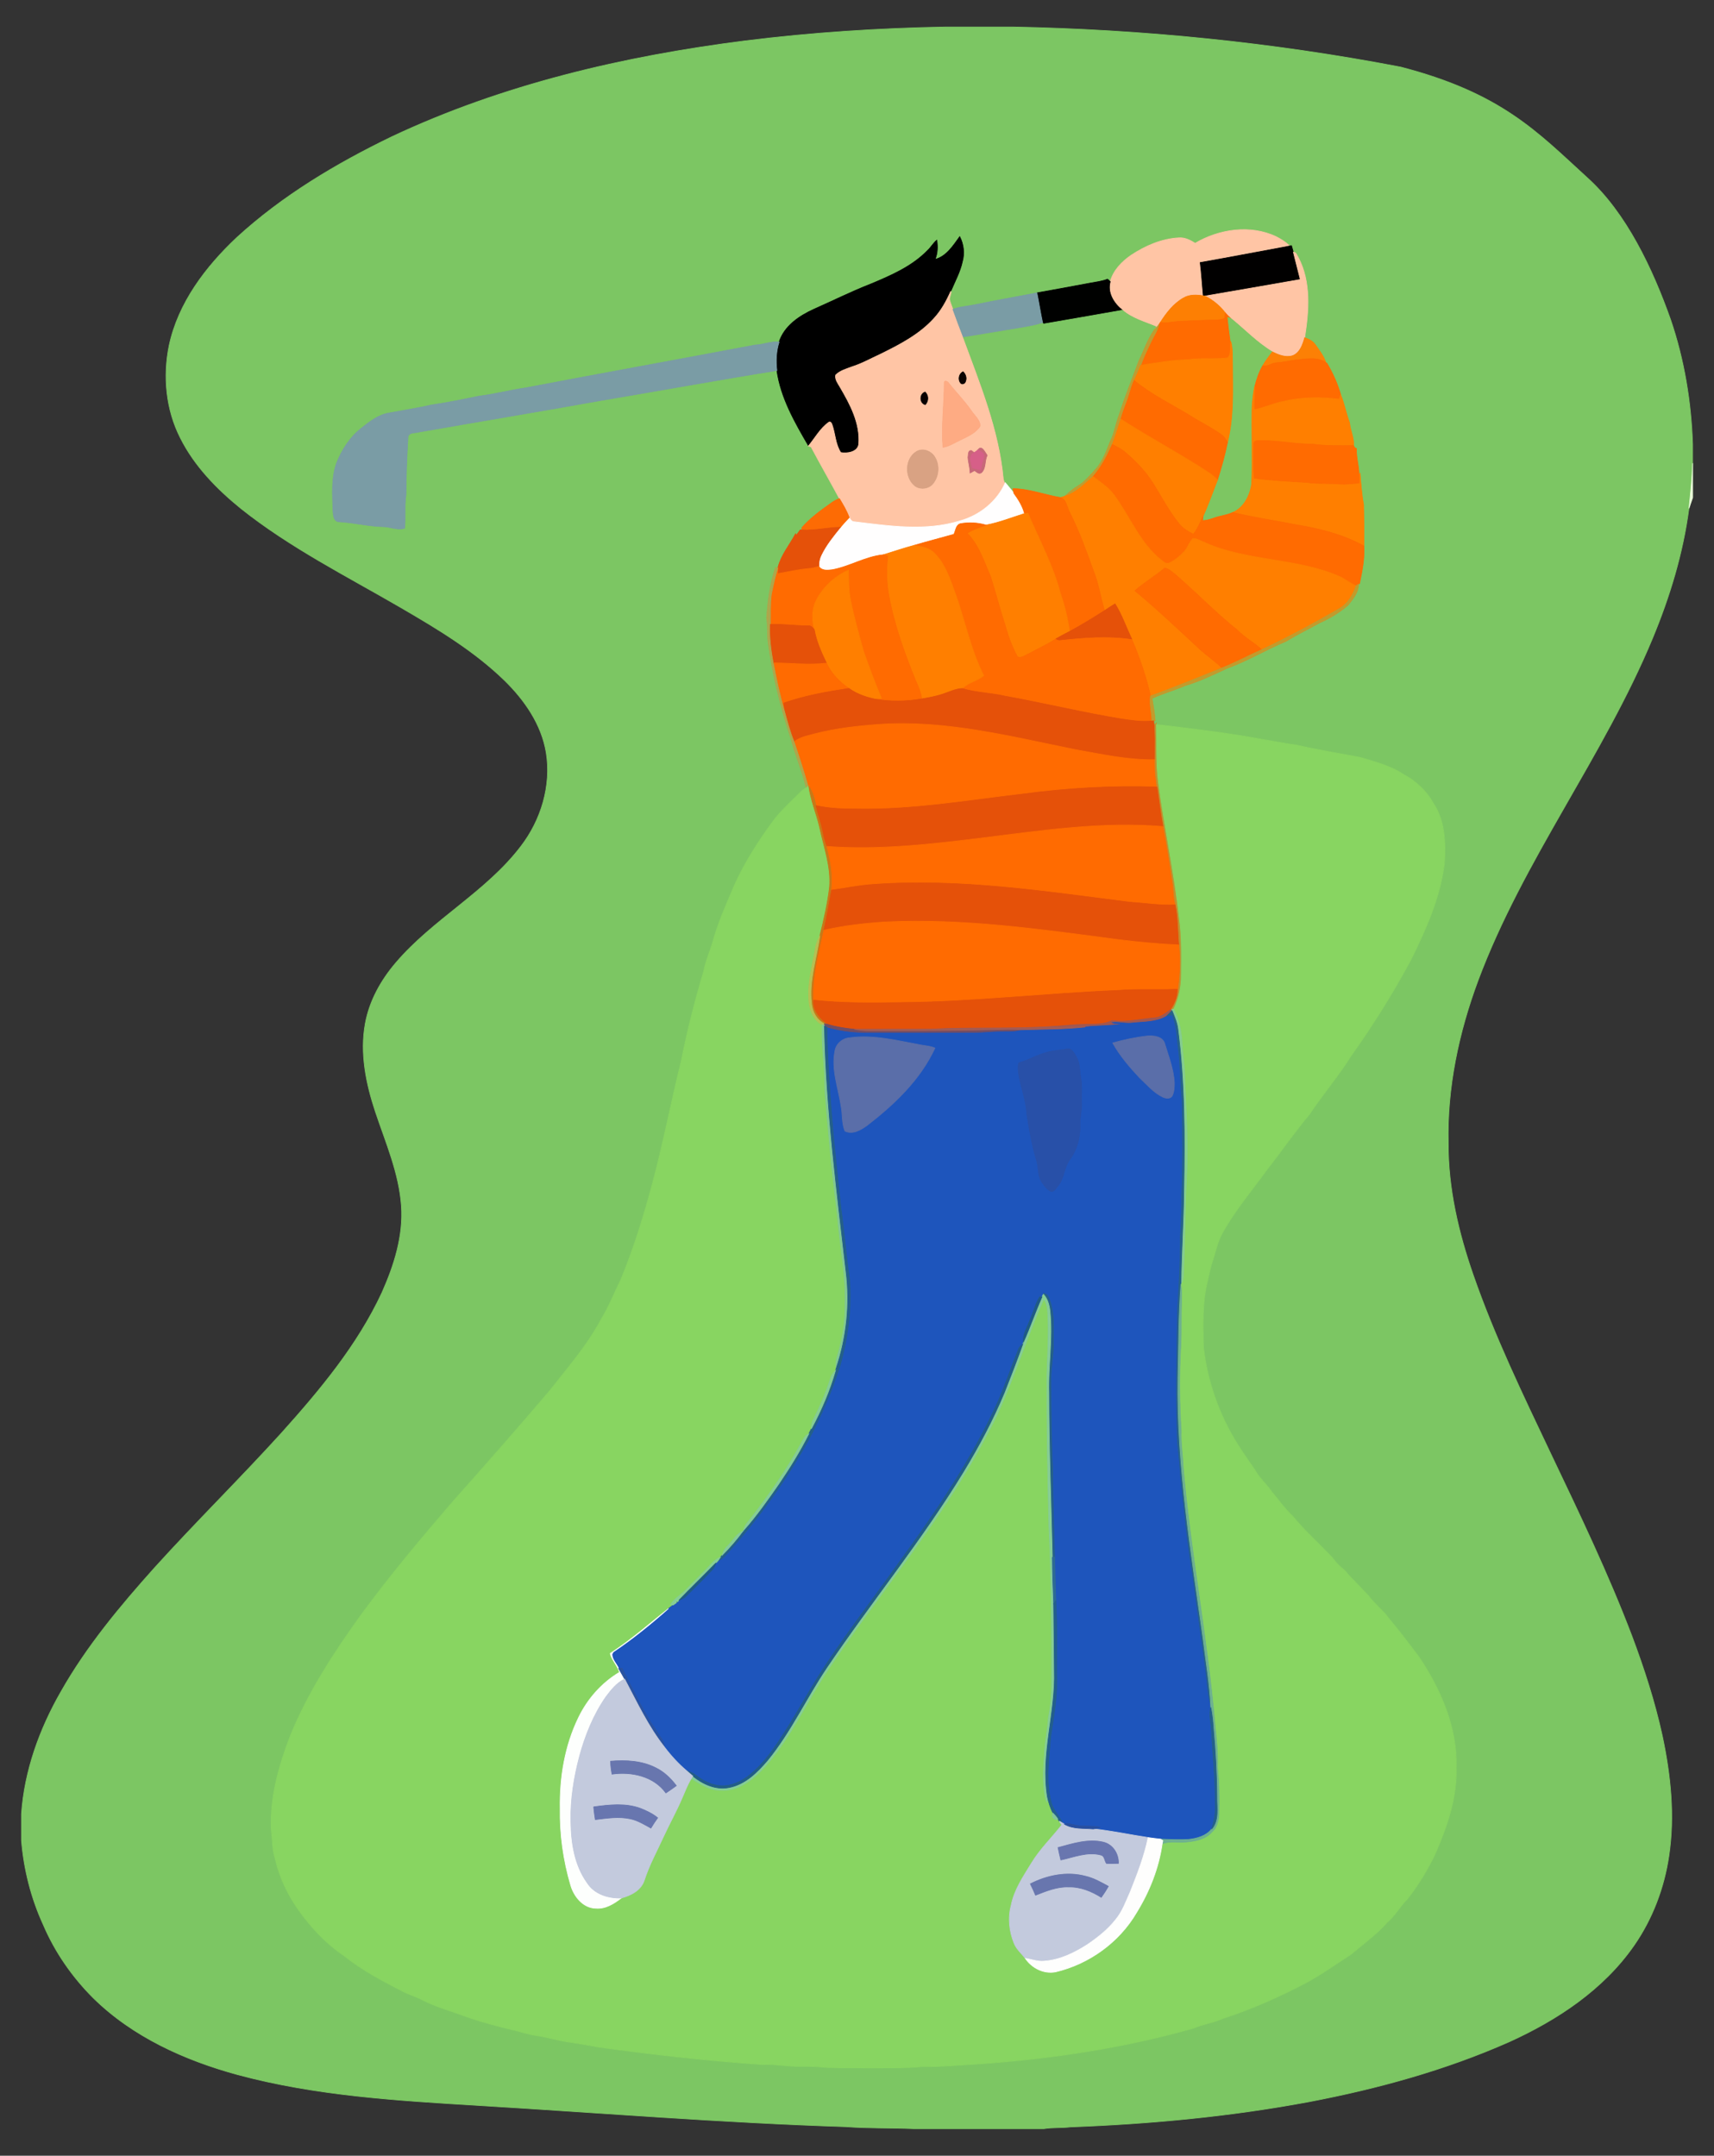 <?xml version="1.0" encoding="UTF-8"?>
<!DOCTYPE svg  PUBLIC '-//W3C//DTD SVG 1.1//EN'  'http://www.w3.org/Graphics/SVG/1.1/DTD/svg11.dtd'>
<svg enable-background="new -13.064 -16.427 1044.129 1312.853" version="1.1" viewBox="-13.064 -16.427 1044.1 1312.9" xml:space="preserve" xmlns="http://www.w3.org/2000/svg">
<rect x="-13.064" y="-16.427" width="1044.1" height="1312.9" fill="#333333" stroke="none"/>
<g stroke-width=".4">
	<path d="m563.31 0h40.41c79.28 1.55 158.49 9.46 236.4 24.4 61.547 15.933 83.327 39.707 113.55 67.267 23.95 21.49 40.023 55.853 50.873 86.443 8.37 24.49 12.62 50.35 13.46 76.19v11.35c-0.29 9.22-1.32 18.39-2.24 27.56-3.59 27.31-11.68 53.86-22.23 79.25-29.98 72.11-78.8 134.83-106.19 208.15-11.8 31.71-19.01 65.45-18.17 99.4-0.1 27.3 6.19 54.19 15.11 79.85 13.03 37.58 30.42 73.43 47.43 109.32 17.4 36.5 34.96 73.01 49.33 110.84 7.42 19.78 13.96 39.94 18.47 60.59 5.13 24 7.71 48.89 4.04 73.29-2.87 19.44-10 38.32-21.23 54.49-18.64 26.84-46.75 45.44-76.14 58.74-38.85 17.2-80.07 28.5-121.73 36.44-47.98 8.98-96.71 13.54-145.45 15.37-5.35 0.67-10.78 0.19-16.1 1.06h-79.65c-13.75-0.58-27.53-0.17-41.25-1.22-74.77-2.39-149.36-8.47-224.02-12.95-49.03-2.97-98.56-5.89-146.21-18.71-32.28-8.8-64.01-23.07-88.11-46.83-12.75-12.75-23.22-27.82-30.32-44.42-7.44-16.19-11.88-33.69-13.34-51.42v-16.11c1.83-26.35 11-51.72 24.08-74.5 15.62-27.59 36.04-52.06 57.13-75.59 25.17-27.81 51.94-54.12 77.15-81.89 23.47-26.13 46.4-53.55 61.29-85.64 7.34-16.5 13.06-34.4 11.79-52.67-1.4-20.04-9.57-38.63-15.86-57.46-5.69-17.16-9.45-35.59-6.15-53.63 2.52-13.81 9.55-26.42 18.62-37.01 22.61-26.55 54.92-43.03 76.17-70.91 12.33-16.02 18.69-37.03 15.42-57.15-2.85-17.18-13.21-32.06-25.45-44.01-18.49-17.94-40.77-31.3-62.92-44.18-33.03-19.22-67.51-36.48-97.53-60.39-14.73-11.94-28.36-25.9-36.93-43-8.79-17.25-10.73-37.5-6.84-56.34 5.54-25.95 22.24-47.89 41.21-65.74 27.86-25.53 60.67-45.08 94.57-61.45 67.65-31.8 141.27-48.99 215.16-58.34 40.61-5.07 81.49-7.71 122.4-8.44m151.67 131.71c-3.03-1.86-6.31-3.6-10-3.29-10.43 0.57-20.32 4.85-28.95 10.55-5.73 3.93-10.91 9.26-12.79 16.11-0.41-0.37-1.23-1.11-1.63-1.49-3.39 1.35-7.03 1.7-10.57 2.39-10.82 1.99-21.61 4.06-32.44 5.96-12.83 2.43-25.69 4.73-38.49 7.37-4.24 0.85-8.64 1.05-12.7 2.65-0.72-1.98-1.58-3.92-2.06-5.97-0.12-1.76 1.18-3.32 0.8-5.09 2.46-5.94 5.65-11.64 7.02-17.97 1.44-5.09 0.79-10.56-1.61-15.25-3.96 5.46-8.07 12.07-15 13.85 1.54-3.72 1.66-7.76 1.05-11.69-2.18 1.76-3.52 4.3-5.56 6.2-9.65 9.96-22.67 15.51-35.26 20.75-11.5 4.5-22.55 10.04-33.85 15.02-9.02 4.07-18.21 10.18-21.41 20.08-4.94-0.58-9.63 1.66-14.54 1.8-46.62 8.84-93.35 17.23-139.98 26.14-9.42 1.31-18.63 3.85-28.07 4.96-9.61 1.97-19.22 3.97-28.93 5.38-8.6 1.94-17.31 3.32-25.99 4.91-6.45 1.04-11.79 5.17-16.77 9.14-7.15 5.51-12.14 13.35-15.4 21.68-3.13 9.05-2.39 18.72-2.11 28.12 0.22 2.51 0.08 6.41 3.07 7.29 9.12 0.41 18.01 2.76 27.15 3.01 4.5-0.05 8.95 2.35 13.43 0.98 0.76-6.74-0.18-13.6 0.86-20.34 0.05-11.89 0.57-23.77 1.25-35.63 0.96-2.57 4.31-1.99 6.47-2.6 36.64-6.44 73.33-12.48 109.94-19.07 36.11-6.07 72.14-12.66 108.27-18.45 2.36 16.69 10.93 31.57 19.28 45.91l-0.1 0.12c0.41 0.12 1.23 0.34 1.64 0.45 5.63 10.58 11.6 20.98 17.28 31.54-2.16 0.72-4.07 1.94-5.85 3.32-6.1 4.27-12.11 8.8-17.07 14.39 0.07 0.35 0.21 1.05 0.29 1.4l-1.21-0.1c-0.83 1.11-1.64 2.23-2.45 3.36-0.11-0.24-0.31-0.71-0.42-0.95-3.61 6.8-8.77 12.82-10.71 20.41l-0.18 0.58-1.35-0.44c-3.36 9.97-4.71 20.49-5.42 30.94 0.87 4.62 0.3 9.33 0.87 13.98 2.63 20.11 7.56 39.87 13.9 59.12 2.72 10.16 6.86 19.89 9.41 30.1-2.9 1.56-4.98 4.17-7.33 6.4-4.74 4.63-9.52 9.24-13.42 14.62-8.6 11.74-16.45 24.09-22.57 37.32-4.67 10.92-9.58 21.78-12.99 33.17-1.64 6.78-4.86 13.07-6.1 19.97-5.35 17.85-9.97 35.91-13.6 54.2-6.26 25.29-11.11 50.9-17.89 76.07-5.28 19.65-11.35 39.12-19.11 57.95-4.01 7.99-7.22 16.38-11.94 24-8.55 16.11-20.66 29.86-31.85 44.13-19.33 22.66-38.97 45.03-58.81 67.26-19.17 22.29-38.09 44.82-55.5 68.52-16.64 23.15-32.4 47.26-43.2 73.78-7 18.25-12.56 37.57-11.6 57.31 0.81 5.78 0.45 11.76 2.35 17.37 3.13 13.98 10.12 26.86 19.17 37.85 6.67 8.31 14.38 15.84 23.26 21.77 10.55 8.32 22.36 14.77 34.33 20.8 4.11 2.44 8.83 3.53 13.02 5.82 8.29 4.29 17.38 6.6 26.05 9.95 10 3.46 20.22 6.28 30.54 8.61 4.29 1.09 8.49 2.55 12.9 3.09 7.02 1.04 13.78 3.32 20.83 4.12 5.43 0.88 10.88 1.72 16.28 2.82 33.26 4.63 66.66 8.35 100.14 10.7 7.99-0.4 15.88 1.35 23.88 1.12 5.01-0.1 10.02 0.06 15.01 0.64 8.68 0.41 17.39 0.16 26.08 0.32 10.99-0.12 22.02 0.26 32.97-0.85 11.6 0.19 23.14-0.97 34.7-1.62 43.93-3.15 87.81-9.66 130.23-21.73 5.82-2.56 12.22-3.28 18.01-5.95 17.66-5.72 34.66-13.31 51.06-21.97 9.34-5.09 17.98-11.3 26.9-17.06 7.57-6.38 15.69-12.2 22.23-19.69 4.82-3.97 7.65-9.68 12.13-13.97 6.73-8.62 12.47-18.01 17.11-27.91 7.17-16.46 13.21-34.03 12.67-52.23 0.71-24.3-9.4-47.43-22.66-67.29-5.89-7.79-11.76-15.59-18.05-23.06-3.71-5.27-8.98-9.14-12.81-14.31-4.77-5.2-9.94-10.04-14.49-15.44-2.79-2.2-5.3-4.68-7.37-7.57-8.01-8.65-16.96-16.42-24.41-25.58-4.74-4.33-8.3-9.68-12.47-14.51-3.24-4.75-7.71-8.55-10.51-13.62-3.49-5.12-7.13-10.14-10.38-15.41-11.26-17.86-18.46-38.28-20.84-59.25-0.21-12.71-0.78-25.58 1.97-38.08 1.28-4.74 1.92-9.64 3.55-14.28 1.97-5.93 3.14-12.23 6.33-17.69 7.76-13.82 18.09-25.9 27.35-38.71 8.52-10.87 16.34-22.29 25.25-32.84 8.04-12.15 17.61-23.23 25.34-35.6 13.34-18.68 25.51-38.23 36.44-58.42 9.29-18.81 18.11-38.36 20.58-59.41 0.72-12.23 0.34-25.48-6.68-36.02-4.14-7.6-10.7-13.72-18.32-17.77-8.1-5.3-17.54-7.75-26.72-10.43-12.78-2.36-25.61-4.5-38.28-7.39-7.28-0.91-14.44-2.52-21.69-3.61-21.13-3.96-42.5-6.37-63.82-8.94l-0.02-0.96c-0.21 0.26-0.63 0.78-0.85 1.04 0.53 10.01-0.12 20.05 0.33 30.06-0.4-2.9-0.48-5.82-0.39-8.74 0.25-7.89 0.15-15.8-0.68-23.65l0.91-0.1c-0.33-4.56-1.17-9.06-1.89-13.57 6.54-2.99 13.51-4.89 20.11-7.74 8.83-2.63 17.12-6.65 25.46-10.51 12.49-4.47 23.85-11.46 36.09-16.53 6.6-4.09 13.65-7.42 20.43-11.22 6.22-2.7 12.09-6.33 17.26-10.73 2.92-3.73 6.51-7.79 6.37-12.82 0.17-0.1 0.5-0.3 0.67-0.41 1.55-7.53 3.12-15.08 2.62-22.83 0.09-8.38 0.03-16.76-0.17-25.13-1.17-6.31-1.62-12.74-2.15-19.14l-0.66 0.96c0.04-5.41-1.8-10.63-1.52-16.05-1.02-0.12-1.39-1.02-1.77-1.82 0.36-4.72-2.05-9.09-2.41-13.77-2.15-5.64-3.17-11.66-5.47-17.24-1.85-6.66-4.83-13.16-8.37-19.13-0.15-0.08-0.45-0.23-0.6-0.3-1.3-4.01-3.94-7.37-6.32-10.78-1.49-2.35-4.1-3.6-6.63-4.47 2.54-16.18 4-34-3.96-48.98-0.82-1.12-1.19-3.14-2.92-3.1-0.37-1.34-0.79-2.67-1.17-3.99-0.94 0.19-2.82 0.57-3.76 0.77 0.6-0.22 1.78-0.64 2.37-0.86-2.35-2.22-5.12-3.94-8-5.39-15.68-7.42-34.69-4.55-49.27 4.03z" fill="#7CC663" stroke="#7CC663"/>
	<path d="m714.98 131.71c14.58-8.58 33.59-11.45 49.27-4.03 2.88 1.45 5.65 3.17 8 5.39-0.59 0.22-1.77 0.64-2.37 0.86-17.28 3.17-34.53 6.5-51.83 9.54 0.85 6.73 1.22 13.52 1.89 20.27-3.98-0.67-8.33-0.88-11.94 1.23-6.11 3.4-10.49 9.11-14.2 14.9-0.35 0.53-0.69 1.06-1.02 1.59-0.95 1.05-1.91 2.07-2.82 3.14 0.28-0.51 0.84-1.54 1.12-2.05-7-2.92-14.57-4.94-20.43-10.03-5.15-4.08-9.36-10.63-7.41-17.44 1.88-6.85 7.06-12.18 12.79-16.11 8.63-5.7 18.52-9.98 28.95-10.55 3.69-0.31 6.97 1.43 10 3.29z" fill="#FFC5A5" stroke="#FFC5A5"/>
	<path d="m556.56 141.53c6.93-1.78 11.04-8.39 15-13.85 2.4 4.69 3.05 10.16 1.61 15.25-1.37 6.33-4.56 12.03-7.02 17.97-2.7 6.04-5.9 11.97-10.47 16.82-8.89 9.72-20.78 15.86-32.45 21.58-5.74 2.63-11.29 5.77-17.34 7.67-3.44 1.32-7.26 2.31-9.92 5.01-0.52 2.77 1.43 5.09 2.7 7.35 6.18 10.54 12.35 22.08 11.36 34.71-0.56 4.9-7.08 5.87-10.94 5.14-3.32-5.08-3.32-11.5-5.32-17.1-0.23-0.77-1.2-2.19-2.07-1.26-5.17 3.7-8.25 9.49-12.24 14.3-8.35-14.34-16.92-29.22-19.28-45.91-0.68-5.79-0.44-11.75 1.35-17.32 3.2-9.9 12.39-16.01 21.41-20.08 11.3-4.98 22.35-10.52 33.85-15.02 12.59-5.24 25.61-10.79 35.26-20.75 2.04-1.9 3.38-4.44 5.56-6.2 0.61 3.93 0.49 7.97-1.05 11.69z" stroke="#000"/>
	<path d="m718.05 143.47c17.3-3.04 34.55-6.37 51.83-9.54 0.94-0.2 2.82-0.58 3.76-0.77 0.38 1.32 0.8 2.65 1.17 3.99 1.42 5.55 2.77 11.11 4.21 16.65-19.36 3.43-38.74 6.75-58.11 10.08-0.24-0.03-0.73-0.1-0.97-0.14-0.67-6.75-1.04-13.54-1.89-20.27z" fill="#010000" stroke="#010000"/>
	<path d="m774.81 137.15c1.73-0.04 2.1 1.98 2.92 3.1 7.96 14.98 6.5 32.8 3.96 48.98-1.2 4.26-2.88 9.38-7.47 11.01-4.2 1.26-8.49-0.54-12.23-2.35-9.36-5.58-16.85-13.57-25.26-20.36-1.25-1.04-2.38-2.21-3.42-3.44-3.3-4.3-7.53-7.81-12.4-10.21 19.37-3.33 38.75-6.65 58.11-10.08-1.44-5.54-2.79-11.1-4.21-16.65z" fill="#FFC5A5" stroke="#FFC5A5"/>
	<path d="m651.04 155.98c3.54-0.69 7.18-1.04 10.57-2.39 0.4 0.38 1.22 1.12 1.63 1.49-1.95 6.81 2.26 13.36 7.41 17.44-16.06 2.9-32.17 5.59-48.24 8.41l-0.29-0.53c-1.34-6.12-2.26-12.32-3.52-18.46 10.83-1.9 21.62-3.97 32.44-5.96z" fill="#000100" stroke="#000100"/>
	<path d="m566.15 160.9c0.38 1.77-0.92 3.33-0.8 5.09 0.48 2.05 1.34 3.99 2.06 5.97 2.08 5.74 4.21 11.47 6.43 17.16 10.27 27.95 21.89 56 24.66 85.93 0.12 0.87 0.45 1.7 0.81 2.51-5.02 11.56-15.8 20.02-27.84 23.31-20.84 6.39-42.93 3.02-64.12 0.46-1.59 0.04-2.38-1.4-3.13-2.55-1.45-4.11-3.73-7.83-5.94-11.55-5.68-10.56-11.65-20.96-17.28-31.54-0.41-0.11-1.23-0.33-1.64-0.45l0.1-0.12c3.99-4.81 7.07-10.6 12.24-14.3 0.87-0.93 1.84 0.49 2.07 1.26 2 5.6 2 12.02 5.32 17.1 3.86 0.73 10.38-0.24 10.94-5.14 0.99-12.63-5.18-24.17-11.36-34.71-1.27-2.26-3.22-4.58-2.7-7.35 2.66-2.7 6.48-3.69 9.92-5.01 6.05-1.9 11.6-5.04 17.34-7.67 11.67-5.72 23.56-11.86 32.45-21.58 4.57-4.85 7.77-10.78 10.47-16.82m5.98 55.99c0.95 1.06 2.68 0.22 2.95-0.99 0.91-2.11 0.08-4.43-1.5-5.95-2.52 1.31-3.23 4.71-1.45 6.94m-10 0.12c-0.12 12.99-1.8 26-0.8 39 3.77-0.57 6.95-2.76 10.35-4.32 4.49-2.27 9.64-4.22 12.36-8.74-0.18-3.62-3.23-6.08-5.16-8.86-4.15-6.06-9.31-11.31-13.91-17.02-0.53-1.21-3.11-2.3-2.84-0.06m-11.55 13.01c2.03-2.18 2.07-5.57-0.09-7.67-3.49 1.03-3.49 6.74 0.09 7.67m32.1 27.58c-0.77 0.58-1.54 1.15-2.33 1.69-0.41-0.32-1.23-0.97-1.64-1.3-2.25-0.29-1.77 2.56-2.13 3.99 0.17 3.24 1.25 6.38 1.28 9.66 0.9-0.5 1.81-1 2.74-1.48 1.22 0.77 2.47 2.36 4.07 1.36 3.06-2.66 1.89-7.21 3.62-10.58-1.23-1.75-3.47-6.74-5.61-3.34m-37.31 0.9c-7.08 4.14-7.49 15.35-1.52 20.62 3.04 2.66 7.97 2.36 10.84-0.4 4.04-4.29 4.81-11.28 1.9-16.37-2.12-3.88-7.13-6.13-11.22-3.85z" fill="#FFC5A5" stroke="#FFC5A5"/>
	<path d="m580.11 169.31c12.8-2.64 25.66-4.94 38.49-7.37 1.26 6.14 2.18 12.34 3.52 18.46-4.23 1.37-8.6 2.17-12.96 2.91-11.79 1.88-23.53 3.97-35.32 5.81-2.22-5.69-4.35-11.42-6.43-17.16 4.06-1.6 8.46-1.8 12.7-2.65z" fill="#7A9CA5" stroke="#7A9CA5"/>
	<path d="m708 164.97c3.61-2.11 7.96-1.9 11.94-1.23 0.24 0.04 0.73 0.11 0.97 0.14 4.87 2.4 9.1 5.91 12.4 10.21 0.03 1.19-0.13 2.35-0.46 3.47-4.18 1.46-8.65 0.76-12.98 1.09-5.43 0.36-10.88 0.3-16.3 0.76-3.26 0.26-6.52 1.29-9.77 0.46 3.71-5.79 8.09-11.5 14.2-14.9z" fill="#FD7F03" stroke="#FD7F03"/>
	<path d="m670.65 172.52c5.86 5.09 13.43 7.11 20.43 10.03-0.28 0.51-0.84 1.54-1.12 2.05-4.01 5.81-6.25 12.55-9.31 18.85-4.04 10.97-8.48 21.8-12.02 32.95-2.08 5.17-2.74 10.83-5.28 15.82-2.44 5.99-4.55 12.36-9.01 17.21-3.34 3.59-6.46 7.53-10.73 10.07-2.93 1.77-5.6 3.93-8.08 6.29-0.64 0.2-1.94 0.6-2.58 0.8-9.68-1.65-19.05-5.31-28.97-5.43 0.14 0.71 0.44 2.12 0.59 2.83-1.66-2.23-3.49-4.31-5.26-6.43-0.36-0.81-0.69-1.64-0.81-2.51-2.77-29.93-14.39-57.98-24.66-85.93 11.79-1.84 23.53-3.93 35.32-5.81 4.36-0.74 8.73-1.54 12.96-2.91l0.29 0.53c16.07-2.82 32.18-5.51 48.24-8.41z" fill="#7CC663" stroke="#7CC663"/>
	<path d="m733.31 174.09c1.04 1.23 2.17 2.4 3.42 3.44l-1.86-0.72c0.51 4.93 1.17 9.84 1.85 14.74-0.9 3.17 0.64 7.8-2.07 10.01-7.89 0.91-15.92-0.13-23.81 1.05-9.76 0.23-19.37 1.92-28.99 3.41 1.65-4.81 3.94-9.35 6.07-13.96 1.65-3.52 4.01-6.74 4.86-10.6 0.33-0.53 0.67-1.06 1.02-1.59 3.25 0.83 6.51-0.2 9.77-0.46 5.42-0.46 10.87-0.4 16.3-0.76 4.33-0.33 8.8 0.37 12.98-1.09 0.33-1.12 0.49-2.28 0.46-3.47z" fill="#FF6B01" stroke="#FF6B01"/>
	<path d="m734.87 176.81 1.86 0.72c8.41 6.79 15.9 14.78 25.26 20.36-2.09 2.74-4.18 5.48-5.9 8.47-2.26 3.9-3.69 8.21-4.79 12.56-1.1 4.26-1.38 8.68-1.69 13.06-0.28 15.34 0.35 30.69-0.19 46.03-0.97 7.15-4.59 14.63-11.53 17.67-2.53 1.15-5.27 1.71-7.96 2.35-3.53 0.76-6.79 2.64-10.48 2.56 0.09-0.65 0.25-1.93 0.33-2.58 3.31-7.21 5.89-14.72 8.79-22.1 2.4-7.54 4.57-15.17 6.12-22.93 3.94-15.69 3.11-31.94 3.05-47.97-0.14-4.5 0.19-9.07-1.02-13.46-0.68-4.9-1.34-9.81-1.85-14.74z" fill="#7DC662" stroke="#7DC662"/>
	<path d="m689.96 184.6c0.91-1.07 1.87-2.09 2.82-3.14-0.85 3.86-3.21 7.08-4.86 10.6-2.13 4.61-4.42 9.15-6.07 13.96-1.17 3.16-2.61 6.22-4.05 9.26-1.88 4.02-2.65 8.44-4.27 12.56-1.42 3.61-2.73 7.28-3.82 11.01-1.65 5.18-3.35 10.35-5.24 15.45-3.1 6.94-6.61 13.78-11.67 19.52-5.3 4.51-10.38 10-17.27 11.97 2.48-2.36 5.15-4.52 8.08-6.29 4.27-2.54 7.39-6.48 10.73-10.07 4.46-4.85 6.57-11.22 9.01-17.21 2.54-4.99 3.2-10.65 5.28-15.82 3.54-11.15 7.98-21.98 12.02-32.95 3.06-6.3 5.3-13.04 9.31-18.85z" fill="#BE9D32" stroke="#BE9D32"/>
	<path d="m774.22 200.24c4.59-1.63 6.27-6.75 7.47-11.01 2.53 0.87 5.14 2.12 6.63 4.47 2.38 3.41 5.02 6.77 6.32 10.78-5.26-3.79-11.85-2.25-17.83-1.76-4.17 0.58-8.28 1.54-12.48 1.8-2.89 0.12-5.24 2.62-8.24 1.84 1.72-2.99 3.81-5.73 5.9-8.47 3.74 1.81 8.03 3.61 12.23 2.35z" fill="#FC8005" stroke="#FC8005"/>
	<path d="m446.99 193.69c4.91-0.14 9.6-2.38 14.54-1.8-1.79 5.57-2.03 11.53-1.35 17.32-36.13 5.79-72.16 12.38-108.27 18.45-36.61 6.59-73.3 12.63-109.94 19.07-2.16 0.61-5.51 0.03-6.47 2.6-0.68 11.86-1.2 23.74-1.25 35.63-1.04 6.74-0.1 13.6-0.86 20.34-4.48 1.37-8.93-1.03-13.43-0.98-9.14-0.25-18.03-2.6-27.15-3.01-2.99-0.88-2.85-4.78-3.07-7.29-0.28-9.4-1.02-19.07 2.11-28.12 3.26-8.33 8.25-16.17 15.4-21.68 4.98-3.97 10.32-8.1 16.77-9.14 8.68-1.59 17.39-2.97 25.99-4.91 9.71-1.41 19.32-3.41 28.93-5.38 9.44-1.11 18.65-3.65 28.07-4.96 46.63-8.91 93.36-17.3 139.98-26.14z" fill="#7A9CA5" stroke="#7A9CA5"/>
	<path d="m736.72 191.55c1.21 4.39 0.88 8.96 1.02 13.46 0.06 16.03 0.89 32.28-3.05 47.97-0.92-1.58-1.83-3.22-3.29-4.35-6.46-4.73-13.75-8.14-20.45-12.5-11.19-6.69-23.04-12.51-33.15-20.85 1.44-3.04 2.88-6.1 4.05-9.26 9.62-1.49 19.23-3.18 28.99-3.41 7.89-1.18 15.92-0.14 23.81-1.05 2.71-2.21 1.17-6.84 2.07-10.01z" fill="#FF7F00" stroke="#FF7F00"/>
	<path d="m764.33 204.52c4.2-0.26 8.31-1.22 12.48-1.8 5.98-0.49 12.57-2.03 17.83 1.76 0.15 0.07 0.45 0.22 0.6 0.3 3.54 5.97 6.52 12.47 8.37 19.13-0.2 0.7-0.59 2.09-0.78 2.78-11.54-1.44-23.4-1.3-34.74 1.47-5.84 1.2-11.28 3.8-17.14 4.94-0.37-4.73 0.21-9.45 0.35-14.18 1.1-4.35 2.53-8.66 4.79-12.56 3 0.78 5.35-1.72 8.24-1.84z" fill="#FF6B01" stroke="#FF6B01"/>
	<path d="m572.13 216.89c-1.78-2.23-1.07-5.63 1.45-6.94 1.58 1.52 2.41 3.84 1.5 5.95-0.27 1.21-2 2.05-2.95 0.99z" fill="#0C0401" stroke="#0C0401"/>
	<path d="m673.53 227.84c1.62-4.12 2.39-8.54 4.27-12.56 10.11 8.34 21.96 14.16 33.15 20.85 6.7 4.36 13.99 7.77 20.45 12.5 1.46 1.13 2.37 2.77 3.29 4.35-1.55 7.76-3.72 15.39-6.12 22.93-1.55-1.64-3.23-3.18-5.14-4.37-17.49-11.59-36.13-21.27-53.72-32.69 1.09-3.73 2.4-7.4 3.82-11.01z" fill="#FF6B01" stroke="#FF6B01"/>
	<path d="m562.13 217.01c-0.27-2.24 2.31-1.15 2.84 0.06 4.6 5.71 9.76 10.96 13.91 17.02 1.93 2.78 4.98 5.24 5.16 8.86-2.72 4.52-7.87 6.47-12.36 8.74-3.4 1.56-6.58 3.75-10.35 4.32-1-13 0.68-26.01 0.8-39z" fill="#FEAB83" stroke="#FEAB83"/>
	<path d="m749.61 231.98c0.31-4.38 0.59-8.8 1.69-13.06-0.14 4.73-0.72 9.45-0.35 14.18 5.86-1.14 11.3-3.74 17.14-4.94 11.34-2.77 23.2-2.91 34.74-1.47 0.19-0.69 0.58-2.08 0.78-2.78 2.3 5.58 3.32 11.6 5.47 17.24 0.36 4.68 2.77 9.05 2.41 13.77-8.18 0.13-16.37 0.28-24.5-0.81-11.05-0.01-21.96-2.41-33.02-2.19-1.33-0.11-3.56 0.26-3.25 2.09-0.02 6.91-0.19 13.84 0.22 20.74 10.58 1.51 21.27 1.95 31.93 2.62 6.63 1.01 13.35 0.34 20.01 0.98 3.97 0.33 7.93-0.25 11.89-0.6-0.01-1.66-0.02-3.31 0.01-4.96l0.66-0.96c0.53 6.4 0.98 12.83 2.15 19.14 0.2 8.37 0.26 16.75 0.17 25.13-12.59-6.98-26.8-10.55-40.92-12.88-12.98-2.52-26.08-4.47-38.95-7.54 6.94-3.04 10.56-10.52 11.53-17.67 0.54-15.34-0.09-30.69 0.19-46.03z" fill="#FF7F00" stroke="#FF7F00"/>
	<path d="m550.58 230.02c-3.58-0.93-3.58-6.64-0.09-7.67 2.16 2.1 2.12 5.49 0.09 7.67z" fill="#070000" stroke="#070000"/>
	<path d="m669.71 238.85c17.59 11.42 36.23 21.1 53.72 32.69 1.91 1.19 3.59 2.73 5.14 4.37-2.9 7.38-5.48 14.89-8.79 22.1-1.69 3.78-3.33 7.63-5.91 10.91-3.14-1.64-6.36-3.38-8.57-6.23-6.16-7.46-10.56-16.13-15.66-24.3-4.48-7.27-10.42-13.52-16.89-19.04-2.46-2.14-5.36-3.66-8.28-5.05 1.89-5.1 3.59-10.27 5.24-15.45z" fill="#FF7F00" stroke="#FF7F00"/>
	<path d="m750.72 254.01c-0.31-1.83 1.92-2.2 3.25-2.09 11.06-0.22 21.97 2.18 33.02 2.19 8.13 1.09 16.32 0.94 24.5 0.81 0.38 0.8 0.75 1.7 1.77 1.82-0.28 5.42 1.56 10.64 1.52 16.05-0.03 1.65-0.02 3.3-0.01 4.96-3.96 0.35-7.92 0.93-11.89 0.6-6.66-0.64-13.38 0.03-20.01-0.98-10.66-0.67-21.35-1.11-31.93-2.62-0.41-6.9-0.24-13.83-0.22-20.74z" fill="#FF6B01" stroke="#FF6B01"/>
	<path d="m652.8 273.82c5.06-5.74 8.57-12.58 11.67-19.52 2.92 1.39 5.82 2.91 8.28 5.05 6.47 5.52 12.41 11.77 16.89 19.04 5.1 8.17 9.5 16.84 15.66 24.3 2.21 2.85 5.43 4.59 8.57 6.23 2.58-3.28 4.22-7.13 5.91-10.91-0.08 0.65-0.24 1.93-0.33 2.58 3.69 0.08 6.95-1.8 10.48-2.56 2.69-0.64 5.43-1.2 7.96-2.35 12.87 3.07 25.97 5.02 38.95 7.54 14.12 2.33 28.33 5.9 40.92 12.88 0.5 7.75-1.07 15.3-2.62 22.83-0.17 0.11-0.5 0.31-0.67 0.41-0.37 0.27-1.1 0.8-1.47 1.07-3.15-1.52-6-3.54-9.02-5.27-26.77-12.15-57.7-9.29-84.4-21.71-1.94-0.7-3.85-2.06-5.96-1.89-2.32 2.13-3.02 5.52-5.2 7.81-2.65 2.75-5.54 5.48-9.09 7.01-2.12 1.18-3.99-0.98-5.53-2.14-12.87-10.47-18.74-26.54-28.48-39.52-3.34-4.5-8.14-7.51-12.52-10.88z" fill="#FF6B01" stroke="#FF6B01"/>
	<path d="m582.68 257.6c2.14-3.4 4.38 1.59 5.61 3.34-1.73 3.37-0.56 7.92-3.62 10.58-1.6 1-2.85-0.59-4.07-1.36-0.93 0.48-1.84 0.98-2.74 1.48-0.03-3.28-1.11-6.42-1.28-9.66 0.36-1.43-0.12-4.28 2.13-3.99 0.41 0.33 1.23 0.98 1.64 1.3-3.82 1.68-1.8 6.31-1.06 9.31 1.66 0.34 3.33 0.75 5 1.12 0.59-2.89 1.57-5.68 2.07-8.58-0.04-2-2.35-2.59-3.68-3.54z" fill="#C76878" stroke="#C76878"/>
	<path d="m545.37 258.5c4.09-2.28 9.1-0.03 11.22 3.85 2.91 5.09 2.14 12.08-1.9 16.37-2.87 2.76-7.8 3.06-10.84 0.4-5.97-5.27-5.56-16.48 1.52-20.62z" fill="#D9A283" stroke="#D9A283"/>
	<path d="m580.35 259.29c0.79-0.54 1.56-1.11 2.33-1.69 1.33 0.95 3.64 1.54 3.68 3.54-0.5 2.9-1.48 5.69-2.07 8.58-1.67-0.37-3.34-0.78-5-1.12-0.74-3-2.76-7.63 1.06-9.31z" fill="#D65F88" stroke="#D65F88"/>
	<path d="m1015.8 293.21c0.92-9.17 1.95-18.34 2.24-27.56v20.96c-0.72 2.21-1.57 4.37-2.24 6.6z" fill="#EAFFD9" stroke="#EAFFD9"/>
	<path d="m635.53 285.79c6.89-1.97 11.97-7.46 17.27-11.97 4.38 3.37 9.18 6.38 12.52 10.88 9.74 12.98 15.61 29.05 28.48 39.52 1.54 1.16 3.41 3.32 5.53 2.14 3.55-1.53 6.44-4.26 9.09-7.01 2.18-2.29 2.88-5.68 5.2-7.81 2.11-0.17 4.02 1.19 5.96 1.89 26.7 12.42 57.63 9.56 84.4 21.71 3.02 1.73 5.87 3.75 9.02 5.27-1.99 5.65-5.14 11.17-10.6 14.08-15.29 8.86-30.9 17.22-46.86 24.76-4.7-4.31-10.39-7.36-14.86-11.93-13.29-10.63-25.1-22.91-37.97-34.02-1.92-1.47-3.82-3.42-6.29-3.75-5.83 4.89-12.44 8.76-18.16 13.78 13.88 11.52 26.96 23.94 40.17 36.2 4.22 3.73 8.9 6.91 12.97 10.83-14.48 5.84-28.89 11.83-43.6 17.08-2.71-11.9-6.71-23.56-11.52-34.77-3.34-7.12-5.92-14.67-10.11-21.34-2.15 1.33-4.29 2.68-6.37 4.11-2.47-8.06-3.65-16.5-6.84-24.34-4.32-12.02-8.65-24.06-14.42-35.47-1.77-3.04-1.82-7.71-5.59-9.04 0.64-0.2 1.94-0.6 2.58-0.8z" fill="#FF7F00" stroke="#FF7F00"/>
	<path d="m571.47 300.87c12.04-3.29 22.82-11.75 27.84-23.31 1.77 2.12 3.6 4.2 5.26 6.43 2.76 3.76 5.26 7.79 6.46 12.35-7.77 2.44-15.38 5.51-23.41 7.01-5.06-1.47-10.5-1.78-15.68-0.82-2.8 0.85-2.82 4.26-3.95 6.46-8.09 2.24-16.21 4.38-24.27 6.74-6.28 1.67-12.44 3.79-18.64 5.7-10.95 1.05-20.51 7.19-31.23 9.14-2.82 0.32-6.36 0.75-8.1-2.03-0.12-2.43 0.35-4.85 1.45-7.01 3-6.17 7.37-11.53 11.67-16.83 1.7-2.05 3.5-4.01 5.35-5.92 0.75 1.15 1.54 2.59 3.13 2.55 21.19 2.56 43.28 5.93 64.12-0.46z" fill="#FFFEFE" stroke="#FFFEFE"/>
	<path d="m603.98 281.16c9.92 0.12 19.29 3.78 28.97 5.43 3.77 1.33 3.82 6 5.59 9.04 5.77 11.41 10.1 23.45 14.42 35.47 3.19 7.84 4.37 16.28 6.84 24.34-6.97 4.45-14.03 8.81-21.32 12.72-1.15-7.83-2.93-15.58-5.56-23.05-4.41-17.12-12.93-32.75-19.78-48.94-0.53 0.04-1.58 0.13-2.11 0.17-1.2-4.56-3.7-8.59-6.46-12.35-0.15-0.71-0.45-2.12-0.59-2.83z" fill="#FF6B01" stroke="#FF6B01"/>
	<path d="m492.43 290.55c1.78-1.38 3.69-2.6 5.85-3.32 2.21 3.72 4.49 7.44 5.94 11.55-1.85 1.91-3.65 3.87-5.35 5.92-7.77 0.09-15.45 2.1-23.22 1.64-0.08-0.35-0.22-1.05-0.29-1.4 4.96-5.59 10.97-10.12 17.07-14.39z" fill="#FD6B04" stroke="#FD6B04"/>
	<path d="m611.03 296.34c0.53-0.04 1.58-0.13 2.11-0.17 6.85 16.19 15.37 31.82 19.78 48.94 2.63 7.47 4.41 15.22 5.56 23.05-2.76 1.43-5.52 2.83-8.19 4.4-5.25 3.56-11.1 6.03-16.62 9.11-2.13 0.87-4.78 3.15-7.02 1.79-3.3-6.17-5.72-12.81-7.56-19.56-3.16-9.67-5.67-19.53-8.74-29.21-4.04-9.13-7.03-19.13-14.27-26.37 3.55-2.27 7.59-3.57 11.54-4.97 8.03-1.5 15.64-4.57 23.41-7.01z" fill="#FF7F00" stroke="#FF7F00"/>
	<path d="m567.99 308.99c1.13-2.2 1.15-5.61 3.95-6.46 5.18-0.96 10.62-0.65 15.68 0.82-3.95 1.4-7.99 2.7-11.54 4.97 7.24 7.24 10.23 17.24 14.27 26.37 3.07 9.68 5.58 19.54 8.74 29.21 1.84 6.75 4.26 13.39 7.56 19.56 2.24 1.36 4.89-0.92 7.02-1.79 5.52-3.08 11.37-5.55 16.62-9.11 0.59 0.44 1.25 0.68 1.97 0.74 14.59-1.59 29.41-2.84 44.02-0.63 4.81 11.21 8.81 22.87 11.52 34.77-0.93 5.12 0.91 10.11 0.78 15.23-6.35 0.7-12.68-0.37-18.95-1.29-23.59-3.88-46.82-9.56-70.34-13.8-8.67-2.06-17.74-2.04-26.26-4.7 3.71-3.68 9.17-4.53 13.17-7.84-8.26-16.27-11.55-34.36-17.83-51.37-2.9-8.13-5.86-16.71-12.03-23-3.23-3.48-8.17-4.25-12.62-4.94 8.06-2.36 16.18-4.5 24.27-6.74z" fill="#FF6B01" stroke="#FF6B01"/>
	<path d="m475.65 306.34c7.77 0.46 15.45-1.55 23.22-1.64-4.3 5.3-8.67 10.66-11.67 16.83-1.1 2.16-1.57 4.58-1.45 7.01-2.19 0.7-4.44 1.19-6.72 1.37-6.21 0.57-12.29 1.96-18.41 3.06 0.03-1.31 0.11-2.61 0.24-3.91 1.94-7.59 7.1-13.61 10.71-20.41 0.11 0.24 0.31 0.71 0.42 0.95 0.81-1.13 1.62-2.25 2.45-3.36l1.21 0.1z" fill="#E55109" stroke="#E55109"/>
	<path d="m525.08 321.43c6.2-1.91 12.36-4.03 18.64-5.7 4.45 0.69 9.39 1.46 12.62 4.94 6.17 6.29 9.13 14.87 12.03 23 6.28 17.01 9.57 35.1 17.83 51.37-4 3.31-9.46 4.16-13.17 7.84-4.38 0.23-8.29 2.36-12.4 3.62-3.98 1.28-8.11 2-12.22 2.72-0.47-3.87-2.01-7.45-3.63-10.95-6.9-16.97-13.18-34.33-16.48-52.41-1.38-7.82-1.57-15.76-0.55-23.62-0.67-0.2-2.01-0.61-2.67-0.81z" fill="#FF7F00" stroke="#FF7F00"/>
	<path d="m493.85 330.57c10.72-1.95 20.28-8.09 31.23-9.14 0.66 0.2 2 0.61 2.67 0.81-1.02 7.86-0.83 15.8 0.55 23.62 3.3 18.08 9.58 35.44 16.48 52.41 1.62 3.5 3.16 7.08 3.63 10.95-9.41 1.65-19.19 1.78-28.59 0.1 1.33-0.16 2.67-0.34 4.02-0.53-3.95-9.44-7.53-19.02-10.91-28.68-2.93-10.63-5.97-21.25-8.09-32.08-0.98-5.68-0.92-11.47-1.06-17.21-8.61 3.75-15.88 10.6-19.96 19.07-2.49 5.36-2.16 11.43-0.87 17.06-0.98-1.22-2.11-2.51-3.85-2.22-7.64-0.01-15.24-1.18-22.88-0.9 0.16-6.1-0.21-12.25 0.62-18.32 1.08-5.33 2.22-10.67 3.84-15.87l0.18-0.58c-0.13 1.3-0.21 2.6-0.24 3.91 6.12-1.1 12.2-2.49 18.41-3.06 2.28-0.18 4.53-0.67 6.72-1.37 1.74 2.78 5.28 2.35 8.1 2.03z" fill="#FF6B01" stroke="#FF6B01"/>
	<path d="m459.33 329.2 1.35 0.44c-1.62 5.2-2.76 10.54-3.84 15.87-0.83 6.07-0.46 12.22-0.62 18.32-0.31 7.89 0.72 15.73 2.15 23.47 1.94 9.54 3.82 19.1 6.59 28.45 1.78 6.51 3.51 13.07 6.03 19.35 3.12 9.01 5.98 18.12 8.62 27.28l-1.52 0.96c-2.55-10.21-6.69-19.94-9.41-30.1-6.34-19.25-11.27-39.01-13.9-59.12-0.57-4.65 0-9.36-0.87-13.98 0.71-10.45 2.06-20.97 5.42-30.94z" fill="#AEA64B" stroke="#AEA64B"/>
	<path d="m696.42 329.55c2.47 0.33 4.37 2.28 6.29 3.75 12.87 11.11 24.68 23.39 37.97 34.02 4.47 4.57 10.16 7.62 14.86 11.93-8.1 3.59-15.92 7.78-24.14 11.11-4.07-3.92-8.75-7.1-12.97-10.83-13.21-12.26-26.29-24.68-40.17-36.2 5.72-5.02 12.33-8.89 18.16-13.78z" fill="#FF6B01" stroke="#FF6B01"/>
	<path d="m483.82 349.89c4.08-8.47 11.35-15.32 19.96-19.07 0.14 5.74 0.08 11.53 1.06 17.21 2.12 10.83 5.16 21.45 8.09 32.08 3.38 9.66 6.96 19.24 10.91 28.68-1.35 0.19-2.69 0.37-4.02 0.53-5.61-1.16-11.07-3.16-15.77-6.48-5.74-3.91-10.71-9.08-13.68-15.42-3.12-6.55-6.19-13.27-7.42-20.47-1.29-5.63-1.62-11.7 0.87-17.06z" fill="#FF7F00" stroke="#FF7F00"/>
	<path d="m813 340.41c0.37-0.27 1.1-0.8 1.47-1.07 0.14 5.03-3.45 9.09-6.37 12.82-5.17 4.4-11.04 8.03-17.26 10.73-6.78 3.8-13.83 7.13-20.43 11.22-12.24 5.07-23.6 12.06-36.09 16.53-8.34 3.86-16.63 7.88-25.46 10.51-6.6 2.85-13.57 4.75-20.11 7.74 0.72 4.51 1.56 9.01 1.89 13.57l-0.91 0.1c-0.29 0.02-0.86 0.08-1.15 0.11 0.13-5.12-1.71-10.11-0.78-15.23 14.71-5.25 29.12-11.24 43.6-17.08 8.22-3.33 16.04-7.52 24.14-11.11 15.96-7.54 31.57-15.9 46.86-24.76 5.46-2.91 8.61-8.43 10.6-14.08z" fill="#C29B2D" stroke="#C29B2D"/>
	<path d="m659.8 355.44c2.08-1.43 4.22-2.78 6.37-4.11 4.19 6.67 6.77 14.22 10.11 21.34-14.61-2.21-29.43-0.96-44.02 0.63-0.72-0.06-1.38-0.3-1.97-0.74 2.67-1.57 5.43-2.97 8.19-4.4 7.29-3.91 14.35-8.27 21.32-12.72z" fill="#E55109" stroke="#E55109"/>
	<path d="m456.22 363.83c7.64-0.28 15.24 0.89 22.88 0.9 1.74-0.29 2.87 1 3.85 2.22 1.23 7.2 4.3 13.92 7.42 20.47-10.65 1.28-21.34-0.06-32-0.12-1.43-7.74-2.46-15.58-2.15-23.47z" fill="#E55109" stroke="#E55109"/>
	<path d="m458.37 387.3c10.66 0.06 21.35 1.4 32 0.12 2.97 6.34 7.94 11.51 13.68 15.42-13.43 2.05-26.9 4.41-39.75 8.94 0.19 1.32 0.41 2.65 0.66 3.97-2.77-9.35-4.65-18.91-6.59-28.45z" fill="#FF6B01" stroke="#FF6B01"/>
	<path d="m464.3 411.78c12.85-4.53 26.32-6.89 39.75-8.94 4.7 3.32 10.16 5.32 15.77 6.48 9.4 1.68 19.18 1.55 28.59-0.1 4.11-0.72 8.24-1.44 12.22-2.72 4.11-1.26 8.02-3.39 12.4-3.62 8.52 2.66 17.59 2.64 26.26 4.7 23.52 4.24 46.75 9.92 70.34 13.8 6.27 0.92 12.6 1.99 18.95 1.29 0.29-0.03 0.86-0.09 1.15-0.11 0.83 7.85 0.93 15.76 0.68 23.65-16.34 0.4-32.39-3.31-48.4-6.09-39.19-7.93-78.73-18.12-119.05-15.43-13.3 0.98-26.63 2.39-39.57 5.76-4.25 1.18-8.8 1.91-12.4 4.65-2.52-6.28-4.25-12.84-6.03-19.35-0.25-1.32-0.47-2.65-0.66-3.97z" fill="#E55109" stroke="#E55109"/>
	<path d="m522.96 424.69c40.32-2.69 79.86 7.5 119.05 15.43 16.01 2.78 32.06 6.49 48.4 6.09-0.09 2.92-0.01 5.84 0.39 8.74 0.29 2.65 0.62 5.3 0.93 7.95-27.31-0.94-54.66 0.66-81.74 4.28-33.89 3.98-67.77 9.82-102.01 9.11-8.04 0.02-16.13-0.35-24-2.08-0.83-4.15-2.07-8.24-4.37-11.83-2.64-9.16-5.5-18.27-8.62-27.28 3.6-2.74 8.15-3.47 12.4-4.65 12.94-3.37 26.27-4.78 39.57-5.76z" fill="#FF6B01" stroke="#FF6B01"/>
	<path d="m690.47 424.89c0.22-0.26 0.64-0.78 0.85-1.04l0.02 0.96c0.33 11.73-0.29 23.49 1.21 35.16 3.65 27.43 9.57 54.52 12.65 82.04 1.7 11.59 1.42 23.34 1.34 35.02 0.09 7.29-1.46 14.61-4.67 21.16l-1.16 0.27-0.93 0.23c1.94-2.96 3.53-6.23 4.12-9.74 1.59-9.87 2.2-19.96 1.09-29.92-0.76-8.1-0.53-16.36-2.21-24.33-1.37-4.47-1.04-9.18-1.82-13.74-1.72-11.36-3.52-22.72-5.6-34.02-1.46-7.98-2.42-16.03-3.63-24.04-0.31-2.65-0.64-5.3-0.93-7.95-0.45-10.01 0.2-20.05-0.33-30.06z" fill="#BF912F" stroke="#BF912F"/>
	<path d="m691.34 424.81c21.32 2.57 42.69 4.98 63.82 8.94 7.25 1.09 14.41 2.7 21.69 3.61 12.67 2.89 25.5 5.03 38.28 7.39 9.18 2.68 18.62 5.13 26.72 10.43 7.62 4.05 14.18 10.17 18.32 17.77 7.02 10.54 7.4 23.79 6.68 36.02-2.47 21.05-11.29 40.6-20.58 59.41-10.93 20.19-23.1 39.74-36.44 58.42-7.73 12.37-17.3 23.45-25.34 35.6-8.91 10.55-16.73 21.97-25.25 32.84-9.26 12.81-19.59 24.89-27.35 38.71-3.19 5.46-4.36 11.76-6.33 17.69-1.63 4.64-2.27 9.54-3.55 14.28-2.75 12.5-2.18 25.37-1.97 38.08 2.38 20.97 9.58 41.39 20.84 59.25 3.25 5.27 6.89 10.29 10.38 15.41 2.8 5.07 7.27 8.87 10.51 13.62 4.17 4.83 7.73 10.18 12.47 14.51 7.45 9.16 16.4 16.93 24.41 25.58 2.07 2.89 4.58 5.37 7.37 7.57 4.55 5.4 9.72 10.24 14.49 15.44 3.83 5.17 9.1 9.04 12.81 14.31 6.29 7.47 12.16 15.27 18.05 23.06 13.26 19.86 23.37 42.99 22.66 67.29 0.54 18.2-5.5 35.77-12.67 52.23-4.64 9.9-10.38 19.29-17.11 27.91-4.48 4.29-7.31 10-12.13 13.97-6.54 7.49-14.66 13.31-22.23 19.69-8.92 5.76-17.56 11.97-26.9 17.06-16.4 8.66-33.4 16.25-51.06 21.97-5.79 2.67-12.19 3.39-18.01 5.95-42.42 12.07-86.3 18.58-130.23 21.73-11.56 0.65-23.1 1.81-34.7 1.62-10.95 1.11-21.98 0.73-32.97 0.85-8.69-0.16-17.4 0.09-26.08-0.32-4.99-0.58-10-0.74-15.01-0.64-8 0.23-15.89-1.52-23.88-1.12-33.48-2.35-66.88-6.07-100.14-10.7-5.4-1.1-10.85-1.94-16.28-2.82-7.05-0.8-13.81-3.08-20.83-4.12-4.41-0.54-8.61-2-12.9-3.09-10.32-2.33-20.54-5.15-30.54-8.61-8.67-3.35-17.76-5.66-26.05-9.95-4.19-2.29-8.91-3.38-13.02-5.82-11.97-6.03-23.78-12.48-34.33-20.8-8.88-5.93-16.59-13.46-23.26-21.77-9.05-10.99-16.04-23.87-19.17-37.85-1.9-5.61-1.54-11.59-2.35-17.37-0.96-19.74 4.6-39.06 11.6-57.31 10.8-26.52 26.56-50.63 43.2-73.78 17.41-23.7 36.33-46.23 55.5-68.52 19.84-22.23 39.48-44.6 58.81-67.26 11.19-14.27 23.3-28.02 31.85-44.13 4.72-7.62 7.93-16.01 11.94-24 7.76-18.83 13.83-38.3 19.11-57.95 6.78-25.17 11.63-50.78 17.89-76.07 3.63-18.29 8.25-36.35 13.6-54.2 1.24-6.9 4.46-13.19 6.1-19.97 3.41-11.39 8.32-22.25 12.99-33.17 6.12-13.23 13.97-25.58 22.57-37.32 3.9-5.38 8.68-9.99 13.42-14.62 2.35-2.23 4.43-4.84 7.33-6.4l1.52-0.96c1.16 8.38 4.51 16.32 6.5 24.54 2.56 12.25 7.19 24.36 6.12 37.08-1.19 9.94-3.42 19.74-5.86 29.45-1.15 2.27-2.29 4.6-2.65 7.16-1.75 10.4-4.8 20.73-4.1 31.38 0.18 6.03 2.56 12.72 8.18 15.71-0.57 13.18 1.74 26.25 1.58 39.42 2.01 25.34 4.37 50.64 7.6 75.86 1.4 18.69 5.48 37.2 4.74 56.02 0.05 9.94-1.58 19.82-4.37 29.34-0.95 2.78-1.6 5.68-1.05 8.63-0.11 0.31-0.31 0.93-0.41 1.24-1.6 1.46-2.71 3.32-3.26 5.42-2.66 8.51-6.25 16.69-10.29 24.63-0.94 1.68-0.98 3.62-1.17 5.49-0.5 1.01-1.02 2.02-1.54 3.04-2.59 1.09-3.52 3.85-4.83 6.1-8.68 15.81-19.08 30.62-30.09 44.9-1.89 2.44-4.29 4.66-4.86 7.85-0.07 0.09-0.2 0.25-0.27 0.34-3.96 1.73-5.99 5.71-8.93 8.64-1.75 1.7-3.24 3.67-3.77 6.1-0.37 0.39-0.74 0.79-1.09 1.21-3.39 1.31-5.55 4.3-8.04 6.77-4.5 4.51-8.92 9.08-13.44 13.56-2.88 2.93-6.71 4.91-8.82 8.55l1.54 0.25c-0.96 0.7-1.91 1.42-2.87 2.14-11.67 9.31-22.93 19.25-35.52 27.36 0.95 4.03 4.47 7.34 5.67 11.48-10.81 6.43-19.44 16.22-24.91 27.51-8.36 17.14-11.57 36.45-11.24 55.41-0.27 15.75 1.93 31.54 6.38 46.64 1.97 6.98 7.59 14.02 15.4 14.16 5.88 0.48 11.06-2.83 15.51-6.27 5.82-1.58 11.88-4.59 13.94-10.72 3.05-9.45 7.86-18.15 11.96-27.16 3.59-7.74 7.78-15.21 11.12-23.07 1.73-4 3.29-8.09 5.56-11.82 5.52 3.32 11.16 7.21 17.9 7.18 11.13 0.73 20.27-7 27.32-14.69 15.86-18.02 25.57-40.27 38.96-60.01 29.25-43.29 63.02-83.56 89-129.04 4.66-8.39 9.21-16.85 13.43-25.48 10.32-22.92 18-46.93 28.12-69.94 1.86 2.36 2.25 5.38 2.41 8.32 0.78 12.65-0.14 25.31-0.49 37.96-0.11 30.69 0.46 61.37 1.21 92.05 1.56 31.6 1.83 63.25 1.76 94.88 0.1 7.29-0.63 14.55-2.06 21.7-0.45 7.49-2.18 14.83-2.45 22.33-0.74 9.76-1.42 19.9 1.47 29.38 0.1-0.86 0.29-2.6 0.38-3.47 0.71 3.41 1.77 6.77 3.36 9.88-1.11 2.07 0.7 4.47 3.01 3.71 0.22 0.32 0.67 0.95 0.89 1.26 0.37 0.59 1.11 1.75 1.48 2.34-6.13 7.81-13.36 14.78-18.52 23.33-4.94 8.08-10.48 16.15-12.32 25.62-2.05 7.57-1.18 15.71 1.72 22.94 1.42 3.68 4.51 6.3 6.92 9.33 4.02 5.91 11.24 9.6 18.43 8.21 20.4-4.81 38.72-18.02 49.33-36.17 7.87-12.79 13.51-27 15.63-41.91 4.79-1.8 9.94-0.5 14.9-1.06 5.55-0.52 11.57-1.75 15.42-6.15 2.95-2.62 3.92-6.57 4.12-10.36 0.4-9.64 0.14-19.29-0.79-28.88 0.22-8.7-0.49-17.35-1.53-25.97-4.5-52.58-14.81-104.45-19.36-157.04-0.25-7.34-1.53-14.6-1.21-21.96-1.13-17.3-1.23-34.67-0.23-51.98 0.47-9.69 0.09-19.39 0.5-29.07 0.15-2.81-0.12-5.6-0.43-8.37l0.01-0.01c0.78-1.41 1.53-2.88 1.47-4.53 1.03-20.31 0.98-40.66 2-60.98 0.91-20.04-0.26-40.09-1.12-60.12-0.04-6.7-1.19-13.31-1.6-19.97-0.35-7.51-1.63-15.09-5.2-21.79 3.21-6.55 4.76-13.87 4.67-21.16 0.08-11.68 0.36-23.43-1.34-35.02-3.08-27.52-9-54.61-12.65-82.04-1.5-11.67-0.88-23.43-1.21-35.16z" fill="#88D561" stroke="#88D561"/>
	<path d="m479.61 462.38c2.3 3.59 3.54 7.68 4.37 11.83 1.27 5.46 3.34 10.7 4.32 16.23 0.53 2.94 1.39 5.8 2.36 8.61 2.23 8.63 3.88 17.7 2.82 26.63-1.44 8.16-2.83 16.33-4.67 24.42-3 14.02-6.9 28.13-6.24 42.6-0.47 6.36 4.02 11.29 8.78 14.8-0.56-0.12-1.68-0.35-2.23-0.46-4.63-2.15-7.26-7.07-7.77-11.98-1.77-14.13 3.1-27.8 5.02-41.61 2.44-9.71 4.67-19.51 5.86-29.45 1.07-12.72-3.56-24.83-6.12-37.08-1.99-8.22-5.34-16.16-6.5-24.54z" fill="#C77918" stroke="#C77918"/>
	<path d="m609.99 467.18c27.08-3.62 54.43-5.22 81.74-4.28 1.21 8.01 2.17 16.06 3.63 24.04-36.6-3.1-73.15 2.35-109.4 6.87-31.58 3.91-63.45 7.59-95.3 5.24-0.97-2.81-1.83-5.67-2.36-8.61-0.98-5.53-3.05-10.77-4.32-16.23 7.87 1.73 15.96 2.1 24 2.08 34.24 0.71 68.12-5.13 102.01-9.11z" fill="#E55109" stroke="#E55109"/>
	<path d="m585.96 493.81c36.25-4.52 72.8-9.97 109.4-6.87 2.08 11.3 3.88 22.66 5.6 34.02 0.78 4.56 0.45 9.27 1.82 13.74-9.29 0.47-18.54-1.09-27.79-1.67-51.71-6.57-103.78-14.62-156.04-10.8-8.58 0.49-16.97 2.4-25.47 3.45 1.06-8.93-0.59-18-2.82-26.63 31.85 2.35 63.72-1.33 95.3-5.24z" fill="#FF6B01" stroke="#FF6B01"/>
	<path d="m518.95 522.23c52.26-3.82 104.33 4.23 156.04 10.8 9.25 0.58 18.5 2.14 27.79 1.67 1.68 7.97 1.45 16.23 2.21 24.33-12.06-0.52-24.07-1.67-36.06-3.12-47.35-6.24-94.99-13.21-142.89-10.86-12.51 0.83-25 2.22-37.23 5.05 1.84-8.09 3.23-16.26 4.67-24.42 8.5-1.05 16.89-2.96 25.47-3.45z" fill="#E55109" stroke="#E55109"/>
	<path d="m488.81 550.1c12.23-2.83 24.72-4.22 37.23-5.05 47.9-2.35 95.54 4.62 142.89 10.86 11.99 1.45 24 2.6 36.06 3.12 1.11 9.96 0.5 20.05-1.09 29.92 0.05-0.71 0.15-2.15 0.2-2.87-12.04 0.49-24.11-0.25-36.13 0.7-44.35 1.81-88.52 7.1-132.94 7.39-17.5 0.28-35.04 0.45-52.46-1.47-0.66-14.47 3.24-28.58 6.24-42.6z" fill="#FF6B01" stroke="#FF6B01"/>
	<path d="m483.72 560.61c0.36-2.56 1.5-4.89 2.65-7.16-1.92 13.81-6.79 27.48-5.02 41.61 0.51 4.91 3.14 9.83 7.77 11.98v0.96l-1.32-0.3c-5.62-2.99-8-9.68-8.18-15.71-0.7-10.65 2.35-20.98 4.1-31.38z" fill="#B6C052" stroke="#B6C052"/>
	<path d="m667.97 586.78c12.02-0.95 24.09-0.21 36.13-0.7-0.05 0.72-0.15 2.16-0.2 2.87-0.59 3.51-2.18 6.78-4.12 9.74-2.97 2.08-5.94 4.6-9.74 4.8-8.57 0.72-17.1 2.91-25.73 1.61-5.03 2.56-10.89 2.15-16.36 2.37-6.77-0.03-13.48 0.95-20.23 1.24-24.56 1.62-49.21 0.31-73.77 1.64-15.54 0.06-31.07 0.02-46.6 0.06-5.42-0.55-10.79-1.32-16-2.91-4.76-3.51-9.25-8.44-8.78-14.8 17.42 1.92 34.96 1.75 52.46 1.47 44.42-0.29 88.59-5.58 132.94-7.39z" fill="#E55109" stroke="#E55109"/>
	<path d="m690.04 603.49c3.8-0.2 6.77-2.72 9.74-4.8l0.93-0.23 0.2 0.67c-1.14 1.18-2.3 2.34-3.49 3.46-6.1 3.63-13.52 3.26-20.35 4-4.23 0.63-8.46-0.78-12.64-0.24 1.67 0.99 4.66 0.41 6.84 0.82-7.68 1.23-15.46 0.98-23.15 1.87-6.8-0.72-13.62 0.81-20.4-0.33 6.75-0.29 13.46-1.27 20.23-1.24 5.47-0.22 11.33 0.19 16.36-2.37 8.63 1.3 17.16-0.89 25.73-1.61z" fill="#A15750" stroke="#A15750"/>
	<path d="m700.71 598.46 1.16-0.27c3.57 6.7 4.85 14.28 5.2 21.79 0.41 6.66 1.56 13.27 1.6 19.97 0.86 20.03 2.03 40.08 1.12 60.12-1.02 20.32-0.97 40.67-2 60.98 0.06 1.65-0.69 3.12-1.47 4.53 0.19-19.2 1.57-38.38 1.73-57.59 0.64-32.55 0.55-65.24-3.6-97.59-0.46-3.96-2.07-7.62-3.54-11.27l-0.2-0.67z" fill="#85CD90" stroke="#85CD90"/>
	<path d="m697.42 602.59c1.19-1.12 2.35-2.28 3.49-3.46 1.47 3.65 3.08 7.31 3.54 11.27 4.15 32.35 4.24 65.04 3.6 97.59-0.16 19.21-1.54 38.39-1.73 57.59l-0.01 0.01c-1.52 19.09-1.32 38.24-1.83 57.37-0.8 53.07 7.93 105.58 15.21 157.98 1.68 14.11 4.2 28.16 4.78 42.38-2.54-8.07-2.54-16.7-3.85-25.02-2.3-18.11-5.06-36.12-7.35-54.23-3.49-20.79-5.52-41.8-7.73-62.75-0.34-8.8-2-17.5-1.95-26.32-0.87-24-0.18-48.01 0.19-72.01 0.61-12.66 1.64-25.31 1.63-38 0.02-11.03 1.27-22.01 1.01-33.04 0.75-19.63 0.58-39.28 0.17-58.92-1.11-10.03-0.88-20.16-2.19-30.18-0.95-6.95-0.91-14.14-3.59-20.73-1.14 0.13-2.27 0.29-3.39 0.47z" fill="#26628A" stroke="#26628A"/>
	<path d="m697.42 602.59c1.12-0.18 2.25-0.34 3.39-0.47 2.68 6.59 2.64 13.78 3.59 20.73 1.31 10.02 1.08 20.15 2.19 30.18 0.41 19.64 0.58 39.29-0.17 58.92 0.26 11.03-0.99 22.01-1.01 33.04 0.01 12.69-1.02 25.34-1.63 38-0.37 24-1.06 48.01-0.19 72.01-0.05 8.82 1.61 17.52 1.95 26.32 2.21 20.95 4.24 41.96 7.73 62.75 2.29 18.11 5.05 36.12 7.35 54.23 1.31 8.32 1.31 16.95 3.85 25.02l0.01 0.08c-1.36 4.83 0.32 9.72 0.44 14.59 0.8 14.67 2.33 29.3 2.28 44.01 0.39 5.28-0.64 10.51-2.21 15.54-3.32 4.22-8.9 5.71-14 6.29-5.69 0.32-11.39 0.06-17.07-0.17-2.54-0.29-5.08-0.58-7.6-0.95-11.16-1.69-22.21-4.08-33.43-5.28 1.47-0.3 2.95-0.62 4.41-1.02-5.34-1.24-10.91-0.16-16.22-1.53-1.91-0.34-3.89-1.25-5.8-0.4-0.36-0.2-0.71-0.38-1.04-0.55-1.91-4.29-5.52-7.65-6.84-12.23-3.63-13.32-1.49-27.19-0.38-40.69 1.71-11.25 3.8-22.55 3.63-33.97-0.24-16.22 0.43-32.46-0.54-48.65-0.38-8.85-0.41-17.72-0.77-26.57-0.31-17.28-1.16-34.55-1.09-51.84-0.97-18.96-1.14-37.95-1.15-56.93 0-7.06 1.63-14 1.53-21.06-0.16-9.79 1.17-20.15-3.47-29.2-0.53-0.86-1.54-1.14-2.31-1.66l-0.35 0.64c-0.22 0.42-0.64 1.25-0.85 1.67-0.37 0.03-1.11 0.1-1.48 0.13-2.6 4.3-3.69 9.31-5.79 13.85-1.57 4.41-4.51 8.6-3.99 13.5-0.11 0.33-0.33 0.99-0.45 1.32-1.03 0.87-2.18 1.72-2.59 3.08-4.28 10.49-7.82 21.29-12.39 31.67-15.99 35.43-38.09 67.65-60.92 98.96-16.37 22.99-33.79 45.26-48.95 69.09-6.78 10.96-12.97 22.28-19.99 33.11-5.95 9.44-12.34 18.86-21.02 26.02-5.01 4.22-11.4 7.35-18.08 6.96-5.51-0.3-10.63-2.87-14.93-6.19-1.67-1.37-3.64-2.26-5.71-2.81-5.1-4.31-9.67-9.26-13.68-14.59 0.09-3.48-2.69-6.1-4.27-8.96-8.56-12.23-14.69-25.89-21.59-39.06-0.51 0.05-1.53 0.13-2.04 0.18-1.32-2.89-4.02-5.38-4.04-8.68 0.18-0.34 0.54-1.01 0.71-1.34 11.89-7.95 23-17.02 33.71-26.48 0.96-0.72 1.91-1.44 2.87-2.14l2.12-1.52 0.21-0.14 0.17-0.18c0.24-0.25 0.7-0.74 0.93-0.99 1.48-0.7 3.11-1.16 4.25-2.42 5.58-5.46 11.15-10.94 16.5-16.63 1.02-1.05 1.28-2.54 1.92-3.79 0.38-0.41 0.75-0.82 1.13-1.22 1.98-0.89 3.69-2.21 5.07-3.88 19.11-21.11 35.95-44.31 49.84-69.18 7.79-14.79 14.58-30.14 19.56-46.11 4.89-17.22 7.13-35.23 5.64-53.09-2.13-14.26-3.17-28.64-5.22-42.9-3.95-36.57-7.86-73.19-8.5-109.99 8.55 2.54 17.51 3.45 26.41 3.36 21.3 0.02 42.61-0.02 63.92-0.1 4.7 0.02 9.37-0.6 14.07-0.67 4.47-0.16 9.03 0.33 13.4-0.86 13.23-0.37 26.49-0.29 39.67-1.71 7.69-0.89 15.47-0.64 23.15-1.87-2.18-0.41-5.17 0.17-6.84-0.82 4.18-0.54 8.41 0.87 12.64 0.24 6.83-0.74 14.25-0.37 20.35-4m-11.48 11.91c-7.16 0.76-14.25 2.32-21.18 4.24 4.35 7.81 10.23 14.66 16.31 21.16 4.49 4.19 8.56 9.12 14.21 11.82 1.75 0.86 4.49 1.25 5.69-0.69 1.23-2.48 1.37-5.36 1.34-8.08-0.43-8.15-3.45-15.83-5.79-23.56-1.19-4.53-6.63-5.22-10.58-4.89m-181.25 1.07c-4.46 0.3-8.47 3.6-9.17 8.1-2.26 11.25 2 22.37 3.72 33.4 1.02 5.09 0.35 10.49 2.4 15.36 4.68 2.27 9.59-0.64 13.37-3.35 16.65-12.85 32.5-27.85 41.46-47.22-2.69-1.18-5.64-1.37-8.49-1.86-14.24-2.59-28.73-6.41-43.29-4.43m131.68 6.94c-3.98 0.79-8.1 0.81-11.98 2.07-5.82 1.41-10.89 4.75-16.68 6.21-0.8 1.22-0.57 2.82-0.56 4.22 0.84 9.18 4.85 17.73 5.26 26.98 1.53 9.62 3.17 19.28 6.05 28.62 1.15 4 0.66 8.45 2.67 12.2 1.64 2.37 3.2 5.12 5.98 6.31 1.94 0.42 2.99-1.79 4.07-3 3.96-4.53 3.79-11.04 7.14-15.95 4.59-5.98 6.74-13.68 6.48-21.17-0.22-4.71 1.3-9.29 1.02-13.99-0.19-5.11 0.43-10.27-0.55-15.31-0.78-4.15-0.37-8.6-2.63-12.35-1.3-2.28-3.06-5.98-6.27-4.84z" fill="#1E55BC" stroke="#1E55BC"/>
	<path d="m489.12 607.04c0.55 0.11 1.67 0.34 2.23 0.46 5.21 1.59 10.58 2.36 16 2.91 2.86 0.58 5.77 0.99 8.7 0.93 28.33 0.08 56.66-0.09 84.97-0.81 2.48-0.04 4.95 0.09 7.43 0.22-4.37 1.19-8.93 0.7-13.4 0.86-4.7 0.07-9.37 0.69-14.07 0.67-21.31 0.08-42.62 0.12-63.92 0.1-8.9 0.09-17.86-0.82-26.41-3.36l-1.51-0.48c-0.01-0.13-0.01-0.4-0.02-0.54v-0.96z" fill="#714D65" stroke="#714D65"/>
	<path d="m487.8 607.7 1.32 0.3c0.01 0.14 0.01 0.41 0.02 0.54 1.05 50.08 7.48 99.8 13.18 149.5 2.52 19.75 0.33 40.09-6.02 58.93-0.55-2.95 0.1-5.85 1.05-8.63 2.79-9.52 4.42-19.4 4.37-29.34 0.74-18.82-3.34-37.33-4.74-56.02-3.23-25.22-5.59-50.52-7.6-75.86 0.16-13.17-2.15-26.24-1.58-39.42z" fill="#81C894" stroke="#81C894"/>
	<path d="m489.14 608.54 1.51 0.48c0.64 36.8 4.55 73.42 8.5 109.99 2.05 14.26 3.09 28.64 5.22 42.9 1.49 17.86-0.75 35.87-5.64 53.09-4.98 15.97-11.77 31.32-19.56 46.11-13.89 24.87-30.73 48.07-49.84 69.18-1.38 1.67-3.09 2.99-5.07 3.88 0.38-0.56 1.15-1.68 1.53-2.24 0.35-0.42 0.72-0.82 1.09-1.21 4.55-4.62 8.82-9.54 12.7-14.74 0.07-0.09 0.2-0.25 0.27-0.34 7.85-8.85 14.69-18.54 21.43-28.24 6.69-9.85 12.98-19.99 18.35-30.61 0.52-1.02 1.04-2.03 1.54-3.04 6.06-11.3 11.18-23.2 14.72-35.54 0.1-0.31 0.3-0.93 0.41-1.24 6.35-18.84 8.54-39.18 6.02-58.93-5.7-49.7-12.13-99.42-13.18-149.5z" fill="#246089" stroke="#246089"/>
	<path d="m553.95 610.35c24.56-1.33 49.21-0.02 73.77-1.64 6.78 1.14 13.6-0.39 20.4 0.33-13.18 1.42-26.44 1.34-39.67 1.71-2.48-0.13-4.95-0.26-7.43-0.22-28.31 0.72-56.64 0.89-84.97 0.81-2.93 0.06-5.84-0.35-8.7-0.93 15.53-0.04 31.06 1e-4 46.6-0.06z" fill="#A25B54" stroke="#A25B54"/>
	<path d="m685.94 614.5c3.95-0.33 9.39 0.36 10.58 4.89 2.34 7.73 5.36 15.41 5.79 23.56 0.03 2.72-0.11 5.6-1.34 8.08-1.2 1.94-3.94 1.55-5.69 0.69-5.65-2.7-9.72-7.63-14.21-11.82-6.08-6.5-11.96-13.35-16.31-21.16 6.93-1.92 14.02-3.48 21.18-4.24z" fill="#5A6EA9" stroke="#5A6EA9"/>
	<path d="m504.69 615.57c14.56-1.98 29.05 1.84 43.29 4.43 2.85 0.49 5.8 0.68 8.49 1.86-8.96 19.37-24.81 34.37-41.46 47.22-3.78 2.71-8.69 5.62-13.37 3.35-2.05-4.87-1.38-10.27-2.4-15.36-1.72-11.03-5.98-22.15-3.72-33.4 0.7-4.5 4.71-7.8 9.17-8.1z" fill="#5A6EA9" stroke="#5A6EA9"/>
	<path d="m636.37 622.51c3.21-1.14 4.97 2.56 6.27 4.84 2.26 3.75 1.85 8.2 2.63 12.35 0.98 5.04 0.36 10.2 0.55 15.31 0.28 4.7-1.24 9.28-1.02 13.99 0.26 7.49-1.89 15.19-6.48 21.17-3.35 4.91-3.18 11.42-7.14 15.95-1.08 1.21-2.13 3.42-4.07 3-2.78-1.19-4.34-3.94-5.98-6.31-2.01-3.75-1.52-8.2-2.67-12.2-2.88-9.34-4.52-19-6.05-28.62-0.41-9.25-4.42-17.8-5.26-26.98-0.01-1.4-0.24-3 0.56-4.22 5.79-1.46 10.86-4.8 16.68-6.21 3.88-1.26 8-1.28 11.98-2.07z" fill="#2850A8" stroke="#2850A8"/>
	<path d="m704.48 822.96c0.51-19.13 0.31-38.28 1.83-57.37 0.31 2.77 0.58 5.56 0.43 8.37-0.41 9.68-0.03 19.38-0.5 29.07-1 17.31-0.9 34.68 0.23 51.98-0.32 7.36 0.96 14.62 1.21 21.96 4.55 52.59 14.86 104.46 19.36 157.04 1.04 8.62 1.75 17.27 1.53 25.97 0.93 9.59 1.19 19.24 0.79 28.88-0.2 3.79-1.17 7.74-4.12 10.36-3.85 4.4-9.87 5.63-15.42 6.15-4.96 0.56-10.11-0.74-14.9 1.06 0.09-0.46 0.27-1.38 0.36-1.84-0.34-0.23-1.02-0.7-1.36-0.93 5.68 0.23 11.38 0.49 17.07 0.17 5.1-0.58 10.68-2.07 14-6.29 4.66-5.37 3.1-12.98 3.19-19.48-0.05-14.06-0.87-28.09-2.16-42.08-0.27-4.23-0.69-8.44-1.54-12.58l-0.01-0.08c-0.58-14.22-3.1-28.27-4.78-42.38-7.28-52.4-16.01-104.91-15.21-157.98z" fill="#6EB190" stroke="#6EB190"/>
	<path d="m622.85 771.13c0.77 0.52 1.78 0.8 2.31 1.66 4.64 9.05 3.31 19.41 3.47 29.2 0.1 7.06-1.53 14-1.53 21.06 0.01 18.98 0.18 37.97 1.15 56.93-0.07 17.29 0.78 34.56 1.09 51.84l-1.36 0.14c-0.78-33.31-2.1-66.62-2.12-99.95-0.51-16.66 2.46-33.31 0.68-49.95-0.41-3.72-1.44-7.49-4.04-10.29l0.35-0.64z" fill="#256189" stroke="#256189"/>
	<path d="m622.5 771.77c2.6 2.8 3.63 6.57 4.04 10.29 1.78 16.64-1.19 33.29-0.68 49.95 0.02 33.33 1.34 66.64 2.12 99.95 0.08 9.44 0.41 18.87 0.8 28.3 0.2 13.59 0.28 27.17 0.44 40.76 0.82 25.73-8.37 51.13-4.23 76.87-0.09 0.87-0.28 2.61-0.38 3.47-2.89-9.48-2.21-19.62-1.47-29.38 0.27-7.5 2-14.84 2.45-22.33 1.43-7.15 2.16-14.41 2.06-21.7 0.07-31.63-0.2-63.28-1.76-94.88-0.75-30.68-1.32-61.36-1.21-92.05 0.35-12.65 1.27-25.31 0.49-37.96-0.16-2.94-0.55-5.96-2.41-8.32-10.12 23.01-17.8 47.02-28.12 69.94-4.22 8.63-8.77 17.09-13.43 25.48-25.98 45.48-59.75 85.75-89 129.04-13.39 19.74-23.1 41.99-38.96 60.01-7.05 7.69-16.19 15.42-27.32 14.69-6.74 0.03-12.38-3.86-17.9-7.18 0.22-0.38 0.66-1.14 0.89-1.52 6.08 4.95 13.99 8.61 21.98 7.05 9.9-1.81 17.39-9.33 23.65-16.69 14.11-17.28 23.45-37.74 35.85-56.17 27.19-40.29 58.18-77.97 83.44-119.56 9.37-15.44 17.92-31.43 24.88-48.12 3.87-9.77 7.66-19.58 11.22-29.47 0.12-0.33 0.34-0.99 0.45-1.32 4.01-9.05 7.23-18.43 11.26-27.48 0.21-0.42 0.63-1.25 0.85-1.67z" fill="#85CD96" stroke="#85CD96"/>
	<path d="m620.17 773.57c0.37-0.03 1.11-0.1 1.48-0.13-4.03 9.05-7.25 18.43-11.26 27.48-0.52-4.9 2.42-9.09 3.99-13.5 2.1-4.54 3.19-9.55 5.79-13.85z" fill="#1F5B85" stroke="#1F5B85"/>
	<path d="m607.35 805.32c0.41-1.36 1.56-2.21 2.59-3.08-3.56 9.89-7.35 19.7-11.22 29.47-6.96 16.69-15.51 32.68-24.88 48.12-25.26 41.59-56.25 79.27-83.44 119.56-12.4 18.43-21.74 38.89-35.85 56.17-6.26 7.36-13.75 14.88-23.65 16.69-7.99 1.56-15.9-2.1-21.98-7.05-1.22-0.99-2.38-2.05-3.56-3.07 2.07 0.55 4.04 1.44 5.71 2.81 4.3 3.32 9.42 5.89 14.93 6.19 6.68 0.39 13.07-2.74 18.08-6.96 8.68-7.16 15.07-16.58 21.02-26.02 7.02-10.83 13.21-22.15 19.99-33.11 15.16-23.83 32.58-46.1 48.95-69.09 22.83-31.31 44.93-63.53 60.92-98.96 4.57-10.38 8.11-21.18 12.39-31.67z" fill="#225D87" stroke="#225D87"/>
	<path d="m492.63 823.63c0.55-2.1 1.66-3.96 3.26-5.42-3.54 12.34-8.66 24.24-14.72 35.54 0.19-1.87 0.23-3.81 1.17-5.49 4.04-7.94 7.63-16.12 10.29-24.63z" fill="#85CD94" stroke="#85CD94"/>
	<path d="m474.8 862.89c1.31-2.25 2.24-5.01 4.83-6.1-5.37 10.62-11.66 20.76-18.35 30.61-6.74 9.7-13.58 19.39-21.43 28.24 0.57-3.19 2.97-5.41 4.86-7.85 11.01-14.28 21.41-29.09 30.09-44.9z" fill="#85CD97" stroke="#85CD97"/>
	<path d="m430.65 924.62c2.94-2.93 4.97-6.91 8.93-8.64-3.88 5.2-8.15 10.12-12.7 14.74 0.53-2.43 2.02-4.4 3.77-6.1z" fill="#85CB99" stroke="#85CB99"/>
	<path d="m417.75 938.7c2.49-2.47 4.65-5.46 8.04-6.77-0.38 0.56-1.15 1.68-1.53 2.24-0.38 0.4-0.75 0.81-1.13 1.22-7.48 7.69-15.2 15.15-22.67 22.84-0.23 0.25-0.69 0.74-0.93 0.99-0.09 0.08-0.29 0.24-0.38 0.32l-2.12 1.52-1.54-0.25c2.11-3.64 5.94-5.62 8.82-8.55 4.52-4.48 8.94-9.05 13.44-13.56z" fill="#87CF94" stroke="#87CF94"/>
	<path d="m627.98 931.96 1.36-0.14c0.36 8.85 0.39 17.72 0.77 26.57-0.34 0.47-1 1.41-1.33 1.87-0.39-9.43-0.72-18.86-0.8-28.3z" fill="#2D6A94" stroke="#2D6A94"/>
	<path d="m400.46 958.23c7.47-7.69 15.19-15.15 22.67-22.84-0.64 1.25-0.9 2.74-1.92 3.79-5.35 5.69-10.92 11.17-16.5 16.63-1.14 1.26-2.77 1.72-4.25 2.42z" fill="#1F5C83" stroke="#1F5C83"/>
	<path d="m399.15 959.54c0.09-0.08 0.29-0.24 0.38-0.32l-0.17 0.18-0.21 0.14z" fill="#185663" stroke="#185663"/>
	<path d="m628.78 960.26c0.33-0.46 0.99-1.4 1.33-1.87 0.97 16.19 0.3 32.43 0.54 48.65 0.17 11.42-1.92 22.72-3.63 33.97-1.11 13.5-3.25 27.37 0.38 40.69 1.32 4.58 4.93 7.94 6.84 12.23-0.5-0.3-1.49-0.89-1.99-1.19-0.22-0.31-0.67-0.94-0.89-1.26-0.87-1.36-1.9-2.59-3.01-3.71-1.59-3.11-2.65-6.47-3.36-9.88-4.14-25.74 5.05-51.14 4.23-76.87-0.16-13.59-0.24-27.17-0.44-40.76z" fill="#235F8C" stroke="#235F8C"/>
	<path d="m358.64 990.56c12.59-8.11 23.85-18.05 35.52-27.36-10.71 9.46-21.82 18.53-33.71 26.48-0.17 0.33-0.53 1-0.71 1.34 0.02 3.3 2.72 5.79 4.04 8.68 1.23 2.14 2.5 4.27 3.68 6.46-4.87 2.29-8.25 6.62-11.41 10.82-7.56 10.85-12.57 23.29-16.04 36-3.47 13.02-5.65 26.48-5.3 40 0.13 12.94 2.23 26.6 9.98 37.34 4.43 6.89 12.92 9.47 20.76 9.17-4.45 3.44-9.63 6.75-15.51 6.27-7.81-0.14-13.43-7.18-15.4-14.16-4.45-15.1-6.65-30.89-6.38-46.64-0.33-18.96 2.88-38.27 11.24-55.41 5.47-11.29 14.1-21.08 24.91-27.51-1.2-4.14-4.72-7.45-5.67-11.48z" fill="#FDFFFD" stroke="#FDFFFD"/>
	<path d="m363.78 999.7c0.51-0.05 1.53-0.13 2.04-0.18 6.9 13.17 13.03 26.83 21.59 39.06 1.58 2.86 4.36 5.48 4.27 8.96-9.93-12.62-16.77-27.25-24.22-41.38-1.18-2.19-2.45-4.32-3.68-6.46z" fill="#2A53A1" stroke="#2A53A1"/>
	<path d="m356.05 1017c3.16-4.2 6.54-8.53 11.41-10.82 7.45 14.13 14.29 28.76 24.22 41.38 4.01 5.33 8.58 10.28 13.68 14.59 1.18 1.02 2.34 2.08 3.56 3.07-0.23 0.38-0.67 1.14-0.89 1.52-2.27 3.73-3.83 7.82-5.56 11.82-3.34 7.86-7.53 15.33-11.12 23.07-4.1 9.01-8.91 17.71-11.96 27.16-2.06 6.13-8.12 9.14-13.94 10.72-7.84 0.3-16.33-2.28-20.76-9.17-7.75-10.74-9.85-24.4-9.98-37.34-0.35-13.52 1.83-26.98 5.3-40 3.47-12.71 8.48-25.15 16.04-36m2.81 39.2c0.04 2.64 0.4 5.28 0.88 7.89 11.9-1.7 25.46 1.21 32.83 11.45 2.16-1.42 4.26-2.91 6.34-4.43-3.28-4.37-7.29-8.27-12.21-10.73-8.53-4.47-18.42-4.98-27.84-4.18m-10.3 27.81c0.25 2.58 0.57 5.18 1 7.76 7.09-0.85 14.37-2.01 21.45-0.45 4.5 0.98 8.44 3.45 12.43 5.63 1.29-2.15 2.66-4.24 4.13-6.26-3.11-2.53-6.77-4.29-10.48-5.74-9.14-3.39-19.1-2.23-28.53-0.94z" fill="#C3CADD" stroke="#C3CADD"/>
	<path d="m724.48 1023.4c0.85 4.14 1.27 8.35 1.54 12.58 1.29 13.99 2.11 28.02 2.16 42.08-0.09 6.5 1.47 14.11-3.19 19.48 1.57-5.03 2.6-10.26 2.21-15.54 0.05-14.71-1.48-29.34-2.28-44.01-0.12-4.87-1.8-9.76-0.44-14.59z" fill="#24608A" stroke="#24608A"/>
	<path d="m358.86 1056.2c9.42-0.8 19.31-0.29 27.84 4.18 4.92 2.46 8.93 6.36 12.21 10.73-2.08 1.52-4.18 3.01-6.34 4.43-7.37-10.24-20.93-13.15-32.83-11.45-0.48-2.61-0.84-5.25-0.88-7.89z" fill="#6876AE" stroke="#6876AE"/>
	<path d="m348.56 1084c9.43-1.29 19.39-2.45 28.53 0.94 3.71 1.45 7.37 3.21 10.48 5.74-1.47 2.02-2.84 4.11-4.13 6.26-3.99-2.18-7.93-4.65-12.43-5.63-7.08-1.56-14.36-0.4-21.45 0.45-0.43-2.58-0.75-5.18-1-7.76z" fill="#6876AF" stroke="#6876AF"/>
	<path d="m628.35 1087.8c1.11 1.12 2.14 2.35 3.01 3.71-2.31 0.76-4.12-1.64-3.01-3.71z" fill="#83C69C" stroke="#83C69C"/>
	<path d="m632.25 1092.7c0.5 0.3 1.49 0.89 1.99 1.19 0.33 0.17 0.68 0.35 1.04 0.55 5.34 3.17 11.69 2.38 17.61 2.95 11.22 1.2 22.27 3.59 33.43 5.28-2.31 11.34-6.55 22.18-10.81 32.91-2.63 5.79-4.74 11.98-8.86 16.95-4.85 6.21-11.11 11.14-17.62 15.51-7.85 5-16.6 9.22-26.01 9.89-3.93 0.41-7.66-1.11-11.49-1.67-2.41-3.03-5.5-5.65-6.92-9.33-2.9-7.23-3.77-15.37-1.72-22.94 1.84-9.47 7.38-17.54 12.32-25.62 5.16-8.55 12.39-15.52 18.52-23.33-0.37-0.59-1.11-1.75-1.48-2.34m-0.81 16.04c0.51 2.52 1.08 5.04 1.7 7.55 7.94-1.69 16.15-5.21 24.33-3.04 2.5 0.53 2.22 3.47 3.48 5.15 2.43 0.11 4.86-0.01 7.29-0.04 0.18-5.8-3.41-11.58-9.25-12.93-9.27-2.19-18.65 0.92-27.55 3.31m-16.87 22.08c1.14 2.25 2.19 4.56 3.17 6.91 6.49-2.53 13.12-5.3 20.24-5.01 7.12-0.19 13.87 2.59 19.81 6.31 1.55-2.16 3.01-4.39 4.32-6.7-4.47-2.47-8.98-5.03-14-6.18-11.26-3.02-23.32-0.54-33.54 4.67z" fill="#C3CADD" stroke="#C3CADD"/>
	<path d="m635.28 1094.5c1.91-0.85 3.89 0.06 5.8 0.4 5.31 1.37 10.88 0.29 16.22 1.53-1.46 0.4-2.94 0.72-4.41 1.02-5.92-0.57-12.27 0.22-17.61-2.95z" fill="#2850A1" stroke="#2850A1"/>
	<path d="m686.32 1102.7c2.52 0.37 5.06 0.66 7.6 0.95 0.34 0.23 1.02 0.7 1.36 0.93-0.09 0.46-0.27 1.38-0.36 1.84-2.12 14.91-7.76 29.12-15.63 41.91-10.61 18.15-28.93 31.36-49.33 36.17-7.19 1.39-14.41-2.3-18.43-8.21 3.83 0.56 7.56 2.08 11.49 1.67 9.41-0.67 18.16-4.89 26.01-9.89 6.51-4.37 12.77-9.3 17.62-15.51 4.12-4.97 6.23-11.16 8.86-16.95 4.26-10.73 8.5-21.57 10.81-32.91z" fill="#FEFEFD" stroke="#FEFEFD"/>
	<path d="m631.44 1108.8c8.9-2.39 18.28-5.5 27.55-3.31 5.84 1.35 9.43 7.13 9.25 12.93-2.43 0.03-4.86 0.15-7.29 0.04-1.26-1.68-0.98-4.62-3.48-5.15-8.18-2.17-16.39 1.35-24.33 3.04-0.62-2.51-1.19-5.03-1.7-7.55z" fill="#6976AF" stroke="#6976AF"/>
	<path d="m614.57 1130.9c10.22-5.21 22.28-7.69 33.54-4.67 5.02 1.15 9.53 3.71 14 6.18-1.31 2.31-2.77 4.54-4.32 6.7-5.94-3.72-12.69-6.5-19.81-6.31-7.12-0.29-13.75 2.48-20.24 5.01-0.98-2.35-2.03-4.66-3.17-6.91z" fill="#6876AE" stroke="#6876AE"/>
</g>
</svg>
